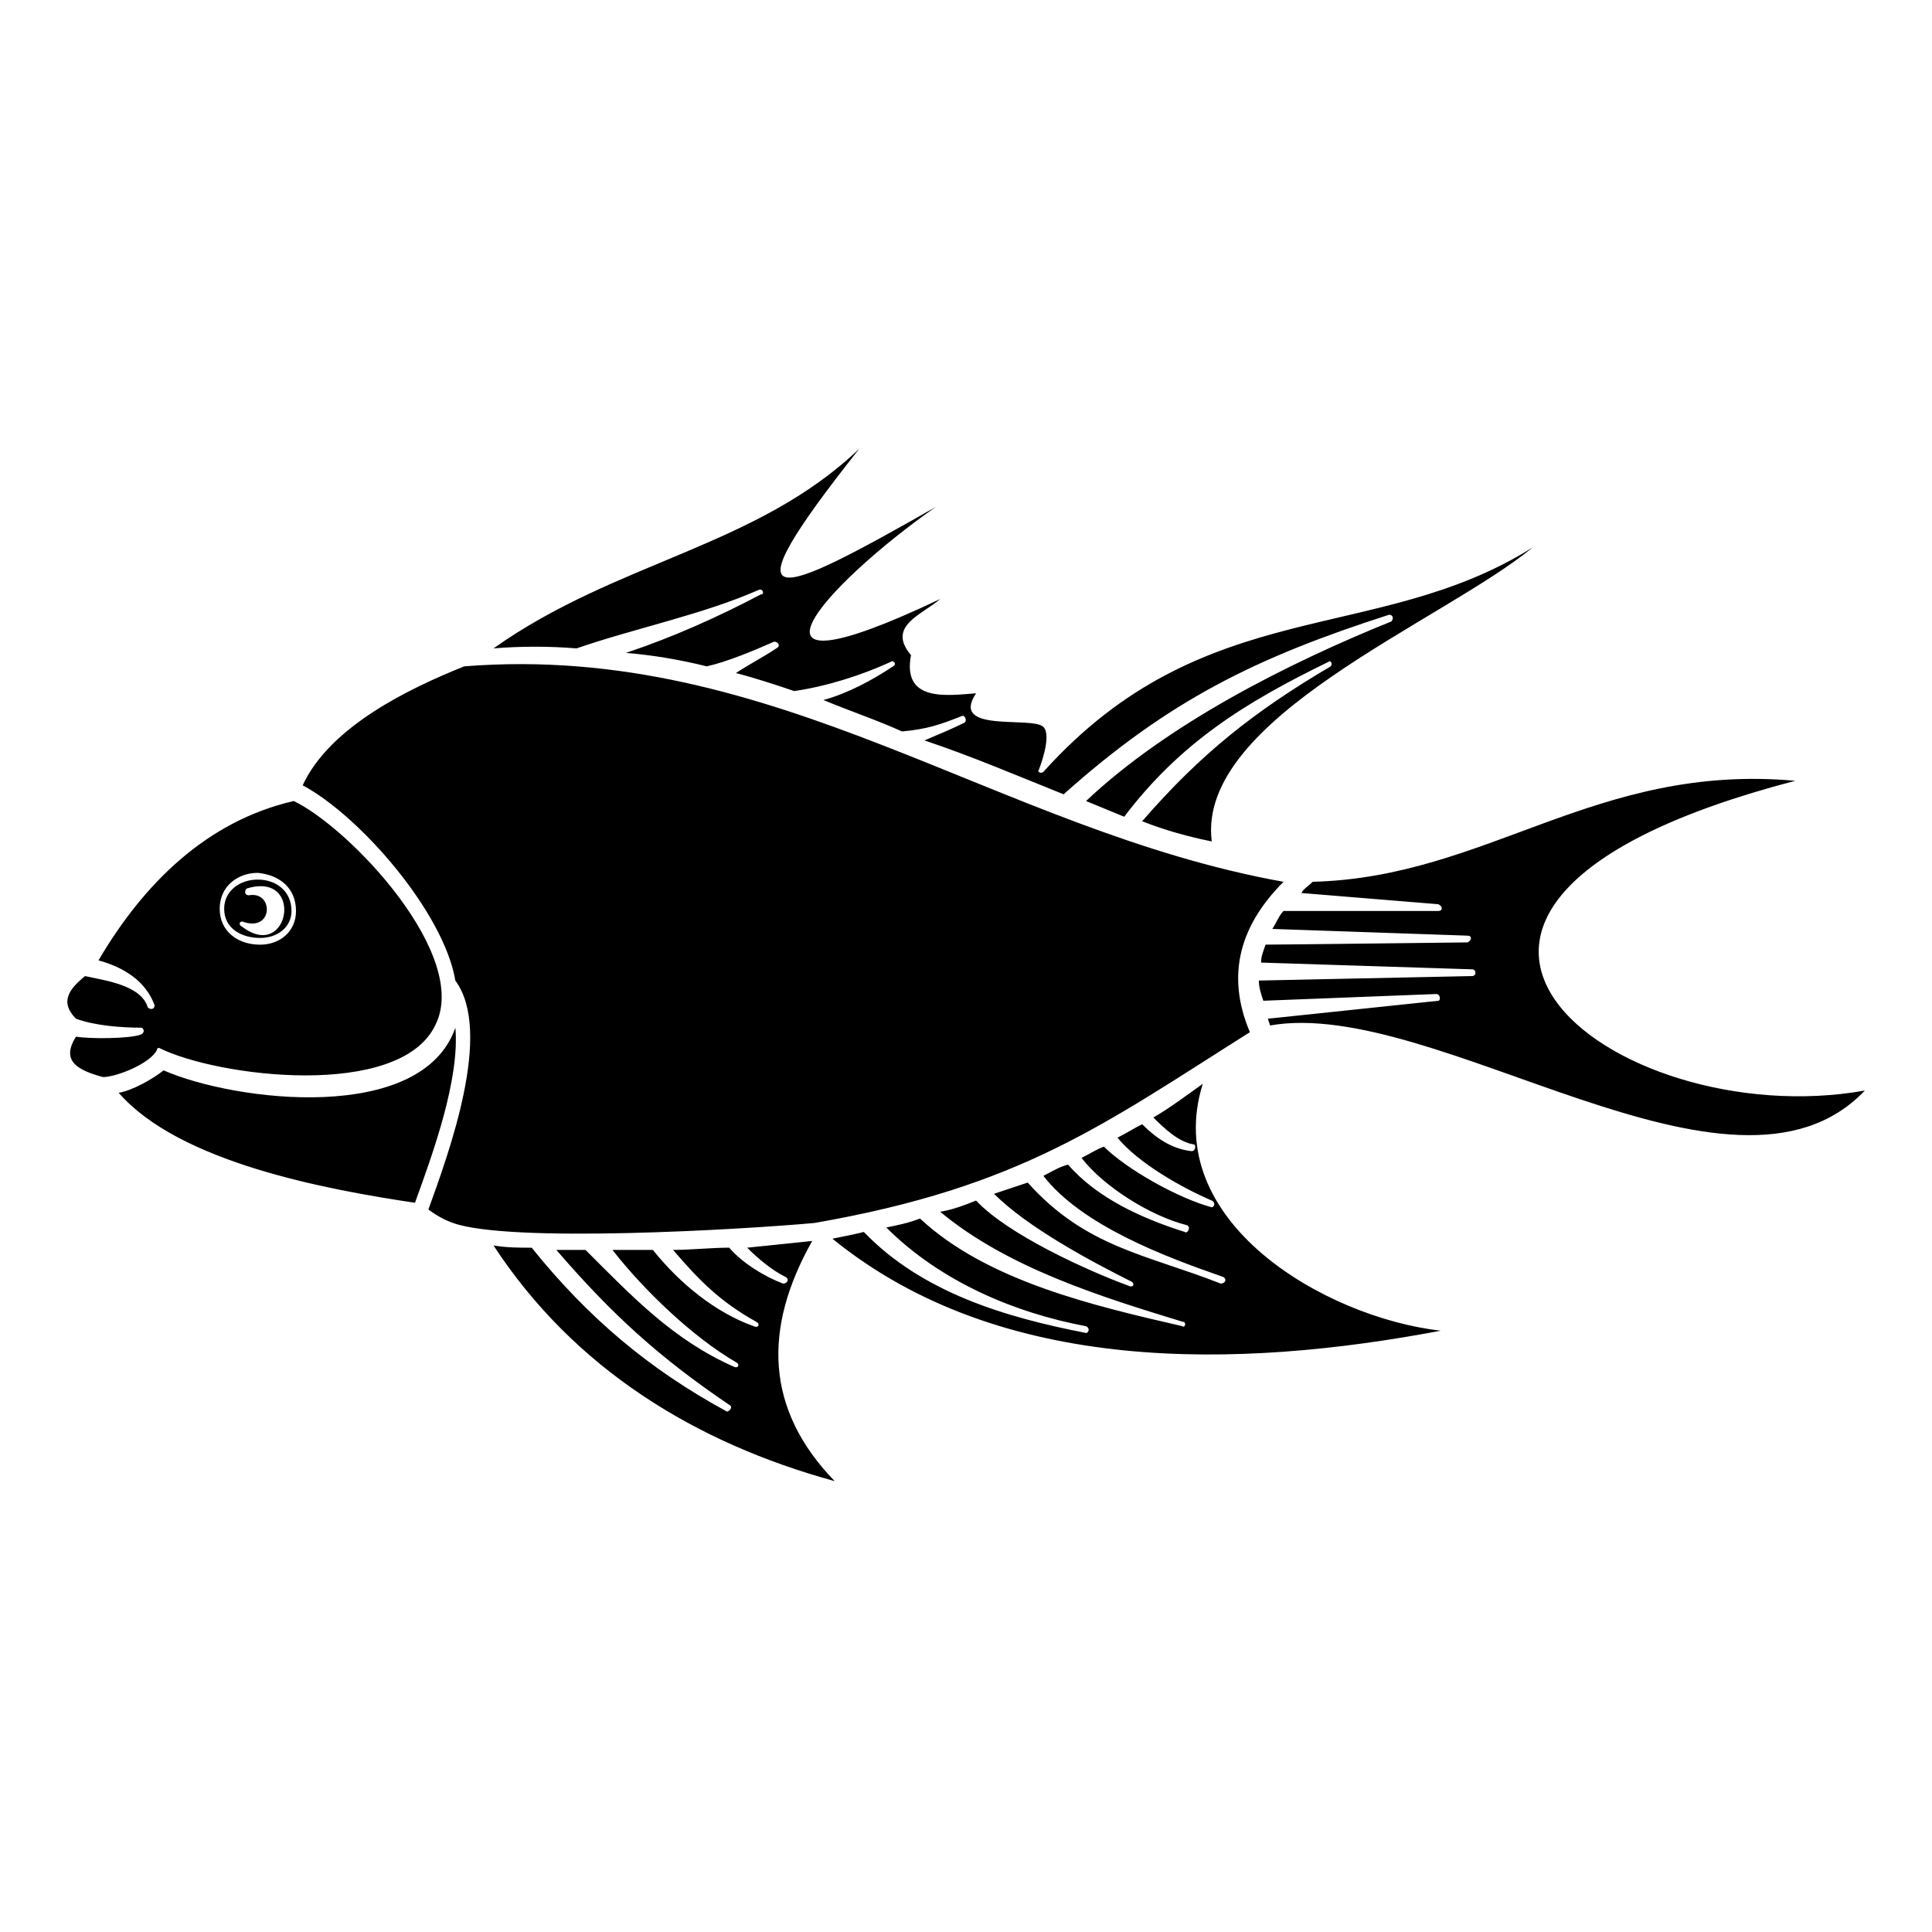 <?xml version="1.0" encoding="UTF-8"?>
<!-- Uploaded to: SVG Repo, www.svgrepo.com, Generator: SVG Repo Mixer Tools -->
<svg fill="#000000" width="800px" height="800px" version="1.1" viewBox="144 144 512 512" xmlns="http://www.w3.org/2000/svg">
 <path d="m253.97 462.75c4.758-13.086 11.895-32.715 10.707-46.395-8.922 25.578-58.293 19.629-77.324 11.301-2.973 2.379-8.328 5.352-11.895 5.949 16.059 18.438 54.723 25.578 78.516 29.145zm271.83 33.906c-53.535 10.113-116.59 11.895-161.2-24.387 2.973-0.594 5.949-1.191 8.328-1.785 15.465 16.059 37.473 22.602 58.887 26.766 0.594 0 1.191-1.191 0-1.785-19.035-3.57-38.664-11.895-52.938-26.172 2.973-0.594 5.949-1.191 8.922-2.379 17.844 16.656 46.395 23.199 69.594 28.551 0.594 0.594 1.191-1.191 0-1.191-21.414-6.543-46.395-14.277-64.238-29.145 3.57-0.594 6.543-1.785 9.516-2.973 8.328 8.922 29.145 18.438 40.449 22.602 1.191 0.594 1.785-0.594 0.594-1.191-10.707-5.352-27.363-14.277-36.285-23.199l8.922-2.973c15.465 17.25 31.523 19.035 51.152 26.766 1.191 0 1.785-1.191 0.594-1.785-15.465-5.352-37.473-13.68-47.586-26.766 2.379-1.191 4.164-2.379 6.543-2.973 7.734 8.922 19.629 14.277 30.93 17.844 0.594 0.594 1.785-1.191 0.594-1.785-9.516-2.379-22.008-10.113-27.957-17.844 2.379-1.191 4.164-2.379 5.949-2.973 5.949 5.949 19.629 13.68 28.551 16.059 0.594 0 1.191-1.191 0-1.785-8.328-3.57-19.629-10.113-24.98-16.656 2.379-1.191 4.164-2.379 6.543-3.57 3.57 3.57 7.734 6.543 13.086 7.137 1.191 0 1.191-1.785 0.594-1.785-4.164-0.594-8.328-4.758-10.707-7.137 4.164-2.379 8.922-5.949 13.086-8.922-11.301 36.285 32.121 61.859 63.051 65.43zm-313.47-119.56c-4.758 0-8.922 2.973-8.922 7.734 0 5.352 4.758 7.734 9.516 7.734 4.758 0 8.328-2.973 8.328-7.137 0-5.352-4.164-8.328-8.922-8.328zm-4.164 12.492c-1.191-0.594-0.594-1.785 0.594-1.191 7.734 2.379 7.734-8.328 1.191-7.137-1.191 0-1.191-1.191-0.594-1.785 15.465-4.758 11.301 19.629-1.191 10.113zm13.68-33.309c-23.199 5.352-39.852 22.008-51.75 42.23 6.543 1.785 12.492 5.352 14.871 11.895 0 1.191-1.191 1.191-1.785 0.594-1.785-5.949-11.301-7.137-16.656-8.328-3.57 2.973-7.137 6.543-2.379 11.301 4.758 1.785 11.895 2.379 17.25 2.379 0.594 0 1.191 1.191 0 1.785-2.973 1.191-13.68 1.191-17.25 0.594-4.164 6.543 0.594 8.922 7.137 10.707 3.57 0 12.492-3.57 14.277-7.137 0-0.594 0.594-0.594 0.594-0.594 15.465 7.734 63.645 13.68 73.164-5.949 9.516-18.438-22.602-52.344-37.473-59.48zm-9.516 19.035c5.949 0.594 10.113 4.164 10.113 10.113 0 5.352-4.164 8.922-9.516 8.922-5.949 0-10.707-3.57-10.707-9.516 0-5.949 4.758-9.516 10.113-9.516zm229.6-14.871c14.871-19.629 32.121-30.336 54.129-41.043 0.594-0.594 1.191 0.594 0.594 1.191-20.223 11.895-34.5 23.199-49.965 41.043 5.949 2.379 12.492 4.164 18.438 5.352-4.164-32.715 61.266-58.293 85.059-77.922-41.637 26.172-86.844 11.895-129.67 59.48-0.594 0.594-1.785 0-1.191-0.594 0 0 3.57-8.922 1.191-11.301-2.973-2.973-24.98 1.785-17.844-8.922-7.734 0.594-19.629 2.379-17.25-10.113-6.543-7.734 2.973-10.707 7.734-14.871-58.887 27.957-30.93-3.57-1.191-24.387-42.828 24.387-56.508 30.336-20.223-15.465-27.363 26.172-64.238 29.742-96.957 52.938 7.137-0.594 14.871-0.594 22.008 0 15.465-5.352 33.309-8.922 48.18-15.465 1.191-0.594 1.785 1.191 0.594 1.191-11.301 5.949-23.199 11.301-35.688 15.465 7.137 0.594 14.277 1.785 21.414 3.57 5.352-1.191 12.492-4.164 17.844-6.543 1.191 0 1.785 1.191 0.594 1.785-3.57 2.379-7.137 4.164-10.707 6.543 4.758 1.191 10.113 2.973 15.465 4.758 8.328-1.191 17.844-4.164 25.578-7.734 0.594-0.594 1.785 0.594 0.594 1.191-5.352 3.57-11.895 7.137-18.438 8.922 7.137 2.973 14.277 5.352 20.82 8.328 6.543-0.594 10.113-1.785 16.059-4.164 0.594 0 1.191 1.191 0.594 1.785-3.57 1.785-6.543 2.973-10.707 4.758 12.492 4.164 24.98 9.516 36.879 14.277 27.957-24.98 51.152-36.285 86.25-47.586 1.191 0 1.191 1.191 0.594 1.785-27.957 11.301-59.48 27.363-80.895 47.586l10.113 4.164zm-99.93 114.2c2.973 2.973 6.543 5.949 10.113 7.734 1.191 0.594 0.594 1.785-0.594 1.785-4.758-1.785-10.707-5.352-14.277-9.516-4.758 0-10.113 0.594-14.871 0.594 7.137 8.328 12.492 13.68 22.008 19.035 1.191 0.594 0.594 1.785-0.594 1.191-10.113-3.57-19.629-11.301-26.766-20.223h-10.707c8.328 10.707 21.414 23.199 32.715 29.742 1.191 0.594 0.594 1.785-0.594 1.191-16.059-7.137-26.766-18.438-39.258-30.93h-7.734c14.871 17.25 27.363 28.551 45.801 41.043 1.191 0.594 0 1.785-0.594 1.785-20.82-11.301-36.879-24.98-51.75-43.422-3.57 0-6.543 0-10.113-0.594 21.414 32.715 53.535 52.344 90.41 62.457-18.438-19.035-19.035-40.449-5.949-63.645-5.949 0.594-11.301 1.191-17.25 1.785zm183.2-65.43-45.207 4.758 0.594 1.785c44.016-7.734 122.53 54.129 157.62 17.25-66.621 11.895-146.32-48.773-18.438-82.086-52.938-4.758-81.488 25.578-127.89 26.766-1.191 1.191-2.379 1.785-2.973 2.973l36.285 2.973c1.191 0.594 1.191 1.785 0 1.785h-41.043c-1.191 1.191-1.785 2.973-2.973 4.758 17.25 0.594 34.5 1.191 51.75 1.785 1.191 0 1.191 1.191 0 1.785 0 0-49.371 0.594-53.535 0.594-0.594 1.785-1.191 2.973-1.191 4.758l55.914 1.785c1.191 0 1.191 1.785 0 1.785l-56.508 1.191c0 1.785 0.594 3.57 1.191 5.352l45.801-1.785c1.191 0 1.191 1.785 0.594 1.785zm-49.965 8.328c-6.543-15.465-2.379-28.551 8.922-39.852-76.137-13.68-134.43-63.645-217.11-57.102-14.871 5.949-35.688 16.059-42.828 31.523 15.465 8.328 37.473 33.906 40.449 51.75 10.113 13.68-1.785 45.801-7.137 60.672 2.379 1.785 4.758 2.973 6.543 3.57 14.871 5.352 76.137 1.785 95.766 0 54.723-9.516 76.73-26.172 115.39-50.559z"/>
</svg>